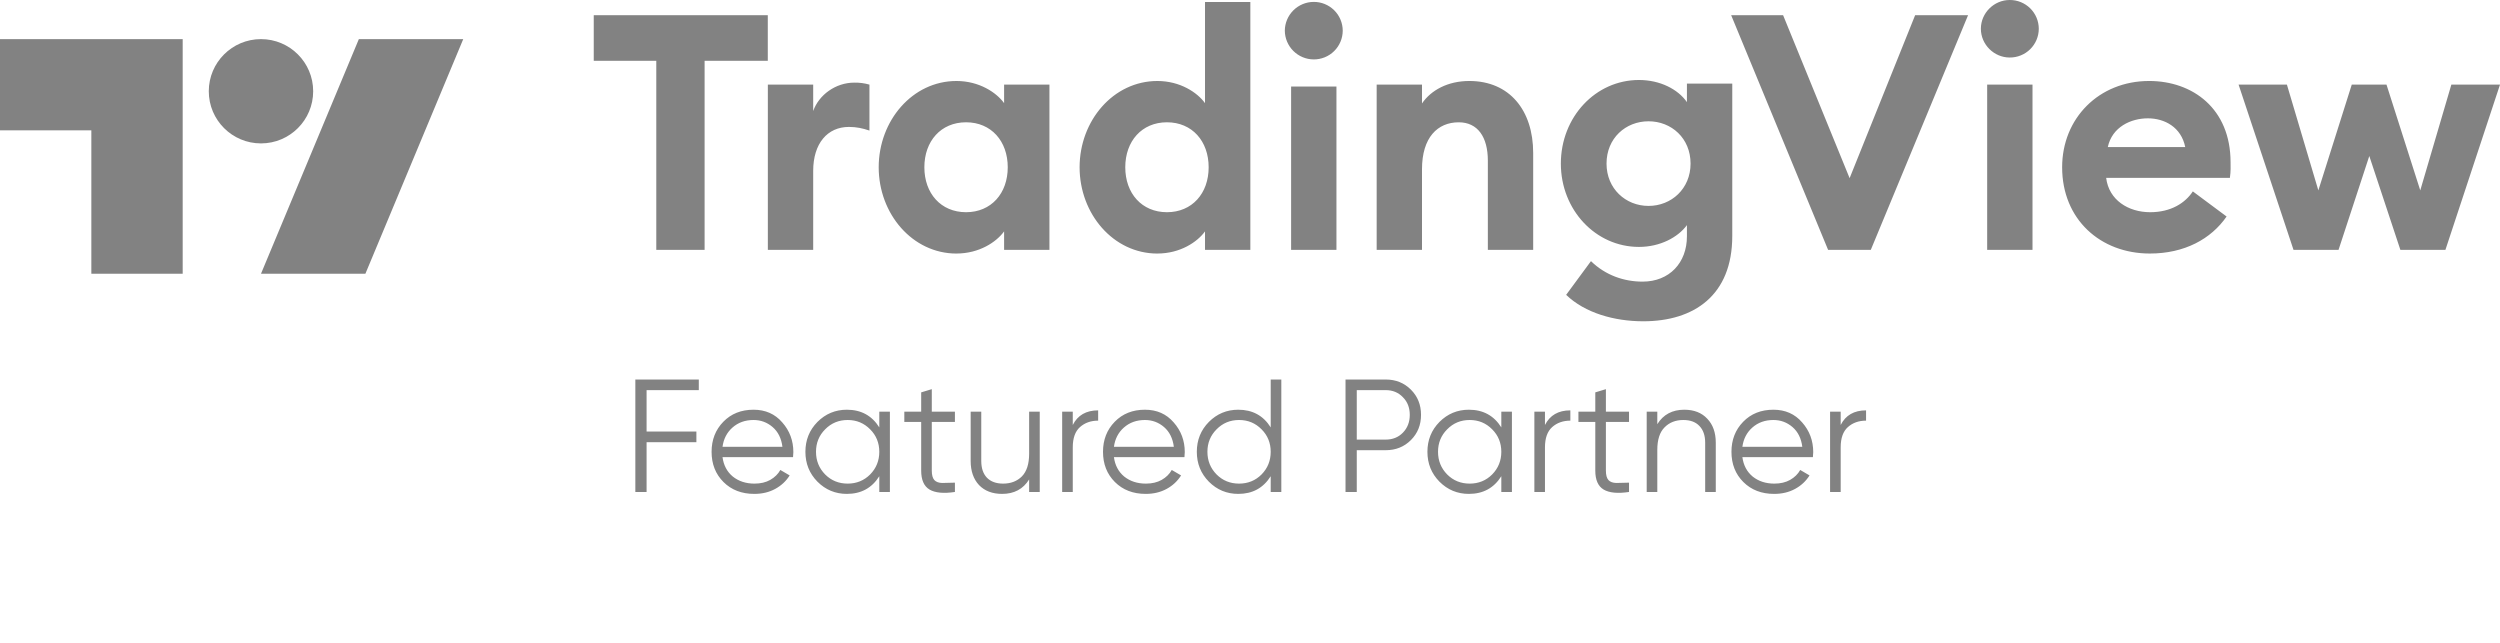 <svg  id="tradingview" width="249" height="64" viewBox="0 0 249 64" fill="none" xmlns="http://www.w3.org/2000/svg">
<path d="M69.6 38.856H64.4V42.984H69.36V44.04H64.4V49H63.28V37.8H69.6V38.856ZM75.05 40.808C76.234 40.808 77.189 41.229 77.914 42.072C78.65 42.904 79.018 43.891 79.018 45.032C79.018 45.149 79.008 45.315 78.986 45.528H71.962C72.069 46.339 72.41 46.984 72.986 47.464C73.573 47.933 74.293 48.168 75.146 48.168C75.754 48.168 76.277 48.045 76.714 47.8C77.162 47.544 77.498 47.213 77.722 46.808L78.65 47.352C78.298 47.917 77.818 48.365 77.21 48.696C76.602 49.027 75.909 49.192 75.13 49.192C73.872 49.192 72.848 48.797 72.058 48.008C71.269 47.219 70.874 46.216 70.874 45C70.874 43.805 71.264 42.808 72.042 42.008C72.821 41.208 73.824 40.808 75.05 40.808ZM75.05 41.832C74.218 41.832 73.52 42.083 72.954 42.584C72.4 43.075 72.069 43.715 71.962 44.504H77.93C77.824 43.661 77.498 43.005 76.954 42.536C76.41 42.067 75.776 41.832 75.05 41.832ZM87.578 41H88.634V49H87.578V47.432C86.842 48.605 85.765 49.192 84.346 49.192C83.205 49.192 82.229 48.787 81.418 47.976C80.618 47.165 80.218 46.173 80.218 45C80.218 43.827 80.618 42.835 81.418 42.024C82.229 41.213 83.205 40.808 84.346 40.808C85.765 40.808 86.842 41.395 87.578 42.568V41ZM82.186 47.256C82.794 47.864 83.541 48.168 84.426 48.168C85.311 48.168 86.058 47.864 86.666 47.256C87.274 46.637 87.578 45.885 87.578 45C87.578 44.115 87.274 43.368 86.666 42.76C86.058 42.141 85.311 41.832 84.426 41.832C83.541 41.832 82.794 42.141 82.186 42.76C81.578 43.368 81.274 44.115 81.274 45C81.274 45.885 81.578 46.637 82.186 47.256ZM95.11 42.024H92.806V46.872C92.806 47.309 92.891 47.624 93.062 47.816C93.233 47.997 93.489 48.093 93.83 48.104C94.171 48.104 94.598 48.093 95.11 48.072V49C93.99 49.171 93.147 49.091 92.582 48.76C92.027 48.429 91.75 47.8 91.75 46.872V42.024H90.07V41H91.75V39.08L92.806 38.76V41H95.11V42.024ZM102.502 41H103.558V49H102.502V47.752C101.905 48.712 101.009 49.192 99.814 49.192C98.843 49.192 98.075 48.899 97.51 48.312C96.955 47.715 96.678 46.915 96.678 45.912V41H97.734V45.912C97.734 46.627 97.921 47.181 98.294 47.576C98.678 47.971 99.217 48.168 99.91 48.168C100.678 48.168 101.302 47.928 101.782 47.448C102.262 46.957 102.502 46.205 102.502 45.192V41ZM106.848 42.328C107.339 41.357 108.181 40.872 109.376 40.872V41.896C108.651 41.896 108.048 42.109 107.568 42.536C107.088 42.963 106.848 43.635 106.848 44.552V49H105.792V41H106.848V42.328ZM114.035 40.808C115.219 40.808 116.173 41.229 116.899 42.072C117.635 42.904 118.003 43.891 118.003 45.032C118.003 45.149 117.992 45.315 117.971 45.528H110.947C111.053 46.339 111.395 46.984 111.971 47.464C112.557 47.933 113.277 48.168 114.131 48.168C114.739 48.168 115.261 48.045 115.699 47.8C116.147 47.544 116.483 47.213 116.707 46.808L117.635 47.352C117.283 47.917 116.803 48.365 116.195 48.696C115.587 49.027 114.893 49.192 114.115 49.192C112.856 49.192 111.832 48.797 111.043 48.008C110.253 47.219 109.859 46.216 109.859 45C109.859 43.805 110.248 42.808 111.027 42.008C111.805 41.208 112.808 40.808 114.035 40.808ZM114.035 41.832C113.203 41.832 112.504 42.083 111.939 42.584C111.384 43.075 111.053 43.715 110.947 44.504H116.915C116.808 43.661 116.483 43.005 115.939 42.536C115.395 42.067 114.76 41.832 114.035 41.832ZM126.562 37.8H127.619V49H126.562V47.432C125.827 48.605 124.749 49.192 123.331 49.192C122.189 49.192 121.213 48.787 120.403 47.976C119.603 47.165 119.203 46.173 119.203 45C119.203 43.827 119.603 42.835 120.403 42.024C121.213 41.213 122.189 40.808 123.331 40.808C124.749 40.808 125.827 41.395 126.562 42.568V37.8ZM121.171 47.256C121.779 47.864 122.525 48.168 123.411 48.168C124.296 48.168 125.043 47.864 125.651 47.256C126.259 46.637 126.562 45.885 126.562 45C126.562 44.115 126.259 43.368 125.651 42.76C125.043 42.141 124.296 41.832 123.411 41.832C122.525 41.832 121.779 42.141 121.171 42.76C120.563 43.368 120.259 44.115 120.259 45C120.259 45.885 120.563 46.637 121.171 47.256ZM138.014 37.8C139.017 37.8 139.854 38.136 140.526 38.808C141.198 39.48 141.534 40.317 141.534 41.32C141.534 42.323 141.198 43.16 140.526 43.832C139.854 44.504 139.017 44.84 138.014 44.84H135.134V49H134.014V37.8H138.014ZM138.014 43.784C138.708 43.784 139.278 43.555 139.726 43.096C140.185 42.627 140.414 42.035 140.414 41.32C140.414 40.605 140.185 40.019 139.726 39.56C139.278 39.091 138.708 38.856 138.014 38.856H135.134V43.784H138.014ZM149.531 41H150.587V49H149.531V47.432C148.795 48.605 147.718 49.192 146.299 49.192C145.158 49.192 144.182 48.787 143.371 47.976C142.571 47.165 142.171 46.173 142.171 45C142.171 43.827 142.571 42.835 143.371 42.024C144.182 41.213 145.158 40.808 146.299 40.808C147.718 40.808 148.795 41.395 149.531 42.568V41ZM144.139 47.256C144.747 47.864 145.494 48.168 146.379 48.168C147.265 48.168 148.011 47.864 148.619 47.256C149.227 46.637 149.531 45.885 149.531 45C149.531 44.115 149.227 43.368 148.619 42.76C148.011 42.141 147.265 41.832 146.379 41.832C145.494 41.832 144.747 42.141 144.139 42.76C143.531 43.368 143.227 44.115 143.227 45C143.227 45.885 143.531 46.637 144.139 47.256ZM153.879 42.328C154.37 41.357 155.212 40.872 156.407 40.872V41.896C155.682 41.896 155.079 42.109 154.599 42.536C154.119 42.963 153.879 43.635 153.879 44.552V49H152.823V41H153.879V42.328ZM162.251 42.024H159.947V46.872C159.947 47.309 160.032 47.624 160.203 47.816C160.373 47.997 160.629 48.093 160.971 48.104C161.312 48.104 161.739 48.093 162.251 48.072V49C161.131 49.171 160.288 49.091 159.723 48.76C159.168 48.429 158.891 47.8 158.891 46.872V42.024H157.211V41H158.891V39.08L159.947 38.76V41H162.251V42.024ZM167.755 40.808C168.725 40.808 169.488 41.107 170.043 41.704C170.608 42.291 170.891 43.085 170.891 44.088V49H169.835V44.088C169.835 43.373 169.643 42.819 169.259 42.424C168.885 42.029 168.352 41.832 167.659 41.832C166.891 41.832 166.267 42.077 165.787 42.568C165.307 43.048 165.067 43.795 165.067 44.808V49H164.011V41H165.067V42.248C165.664 41.288 166.56 40.808 167.755 40.808ZM176.629 40.808C177.813 40.808 178.767 41.229 179.493 42.072C180.229 42.904 180.597 43.891 180.597 45.032C180.597 45.149 180.586 45.315 180.565 45.528H173.541C173.647 46.339 173.989 46.984 174.565 47.464C175.151 47.933 175.871 48.168 176.725 48.168C177.333 48.168 177.855 48.045 178.293 47.8C178.741 47.544 179.077 47.213 179.301 46.808L180.229 47.352C179.877 47.917 179.397 48.365 178.789 48.696C178.181 49.027 177.487 49.192 176.709 49.192C175.45 49.192 174.426 48.797 173.637 48.008C172.847 47.219 172.453 46.216 172.453 45C172.453 43.805 172.842 42.808 173.621 42.008C174.399 41.208 175.402 40.808 176.629 40.808ZM176.629 41.832C175.797 41.832 175.098 42.083 174.533 42.584C173.978 43.075 173.647 43.715 173.541 44.504H179.509C179.402 43.661 179.077 43.005 178.533 42.536C177.989 42.067 177.354 41.832 176.629 41.832ZM183.332 42.328C183.823 41.357 184.666 40.872 185.86 40.872V41.896C185.135 41.896 184.532 42.109 184.052 42.536C183.572 42.963 183.332 43.635 183.332 44.552V49H182.276V41H183.332V42.328Z" fill="#828282"/>
<path d="M18.196 27.266H9.098V12.984H0V3.896H18.196V27.266ZM36.392 27.266H25.994L35.742 3.896H46.139L36.392 27.266Z" fill="#828282"/>
<path d="M25.994 14.283C28.865 14.283 31.192 11.957 31.192 9.089C31.192 6.221 28.865 3.896 25.994 3.896C23.122 3.896 20.795 6.221 20.795 9.089C20.795 11.957 23.122 14.283 25.994 14.283Z" fill="#828282"/>
<path d="M65.366 24.89H70.178V6.057H76.472V1.514H59.137V6.058H65.366V24.89ZM76.478 24.89H80.994V17.022C80.994 14.289 82.41 12.642 84.555 12.642C85.311 12.642 85.905 12.774 86.597 13.005V8.428C86.105 8.286 85.594 8.219 85.081 8.23C83.236 8.23 81.555 9.448 80.994 11.061V8.429H76.478V24.89ZM95.263 25.252C97.537 25.252 99.251 24.099 100.009 23.045V24.889H104.524V8.429H100.009V10.273C99.251 9.22 97.537 8.067 95.263 8.067C90.88 8.067 87.518 12.018 87.518 16.66C87.518 21.303 90.88 25.254 95.264 25.254L95.263 25.252ZM96.22 21.136C93.714 21.136 92.066 19.26 92.066 16.66C92.066 14.058 93.714 12.18 96.22 12.18C98.724 12.18 100.372 14.058 100.372 16.66C100.372 19.26 98.724 21.136 96.22 21.136ZM115.274 25.252C117.549 25.252 119.262 24.099 120.019 23.045V24.889H124.534V0.199H120.019V10.274C119.262 9.22 117.549 8.067 115.274 8.067C110.89 8.067 107.528 12.018 107.528 16.66C107.528 21.303 110.89 25.254 115.274 25.254V25.252ZM116.229 21.136C113.725 21.136 112.077 19.26 112.077 16.66C112.077 14.058 113.725 12.18 116.229 12.18C118.734 12.18 120.382 14.058 120.382 16.66C120.382 19.26 118.734 21.136 116.229 21.136ZM130.835 5.918C131.214 5.921 131.59 5.85 131.942 5.707C132.293 5.565 132.612 5.355 132.882 5.088C133.152 4.822 133.366 4.506 133.512 4.156C133.659 3.807 133.735 3.433 133.736 3.054C133.735 2.675 133.659 2.301 133.512 1.951C133.366 1.602 133.152 1.285 132.882 1.019C132.612 0.753 132.293 0.543 131.942 0.4C131.59 0.258 131.214 0.186 130.835 0.19C130.077 0.196 129.351 0.499 128.815 1.035C128.278 1.571 127.974 2.296 127.968 3.054C127.974 3.812 128.278 4.537 128.815 5.072C129.351 5.608 130.077 5.912 130.835 5.918ZM128.595 24.89H133.11V8.616H128.595V24.89ZM137.116 24.89H141.631V16.857C141.631 13.695 143.18 12.181 145.289 12.181C147.167 12.181 148.19 13.63 148.19 16V24.89H152.705V15.243C152.705 10.964 150.332 8.066 146.345 8.066C144.201 8.066 142.521 8.988 141.631 10.304V8.428H137.116V24.89ZM164.195 20.509C161.92 20.509 160.01 18.797 160.01 16.295C160.01 13.76 161.92 12.08 164.195 12.08C166.469 12.08 168.38 13.76 168.38 16.295C168.38 18.797 166.469 20.509 164.195 20.509ZM163.667 32C168.71 32 172.534 29.432 172.534 23.505V8.328H168.018V10.172C167.128 8.889 165.348 7.967 163.239 7.967C158.922 7.967 155.461 11.654 155.461 16.296C155.461 20.905 158.922 24.593 163.239 24.593C165.349 24.593 167.128 23.638 168.018 22.421V23.54C168.018 26.174 166.272 28.05 163.602 28.05C161.756 28.05 159.911 27.424 158.46 26.009L155.988 29.367C157.866 31.178 160.8 32 163.667 32ZM182.08 24.89H186.33L196.02 1.514H190.748L184.222 17.745L177.597 1.514H172.423L182.08 24.89ZM200.164 5.729C200.543 5.732 200.919 5.66 201.27 5.517C201.621 5.375 201.94 5.165 202.21 4.899C202.479 4.632 202.693 4.316 202.84 3.966C202.986 3.617 203.062 3.243 203.063 2.864C203.062 2.486 202.986 2.111 202.84 1.762C202.693 1.413 202.479 1.096 202.21 0.83C201.94 0.564 201.621 0.354 201.27 0.211C200.919 0.069 200.543 -0.003 200.164 9.62669e-05C198.615 9.62669e-05 197.295 1.283 197.295 2.864C197.295 4.444 198.615 5.729 200.164 5.729ZM197.922 24.89H202.437V8.428H197.922V24.89ZM214.123 25.252C217.582 25.252 220.22 23.803 221.769 21.565L218.406 19.063C217.649 20.215 216.232 21.136 214.155 21.136C211.981 21.136 210.036 19.919 209.773 17.713H222.098C222.196 17.021 222.164 16.56 222.164 16.165C222.164 10.799 218.374 8.066 214.056 8.066C209.047 8.066 205.389 11.786 205.389 16.658C205.389 21.861 209.212 25.252 214.123 25.252ZM209.936 14.651C210.365 12.642 212.243 11.786 213.925 11.786C215.606 11.786 217.254 12.675 217.649 14.651H209.936ZM239.079 24.89H243.562L249 8.428H244.155L241.058 18.963L237.695 8.428H234.235L230.907 18.963L227.776 8.428H222.963L228.435 24.89H232.916L235.982 15.539L239.079 24.89Z" fill="#828282"/>
</svg>
